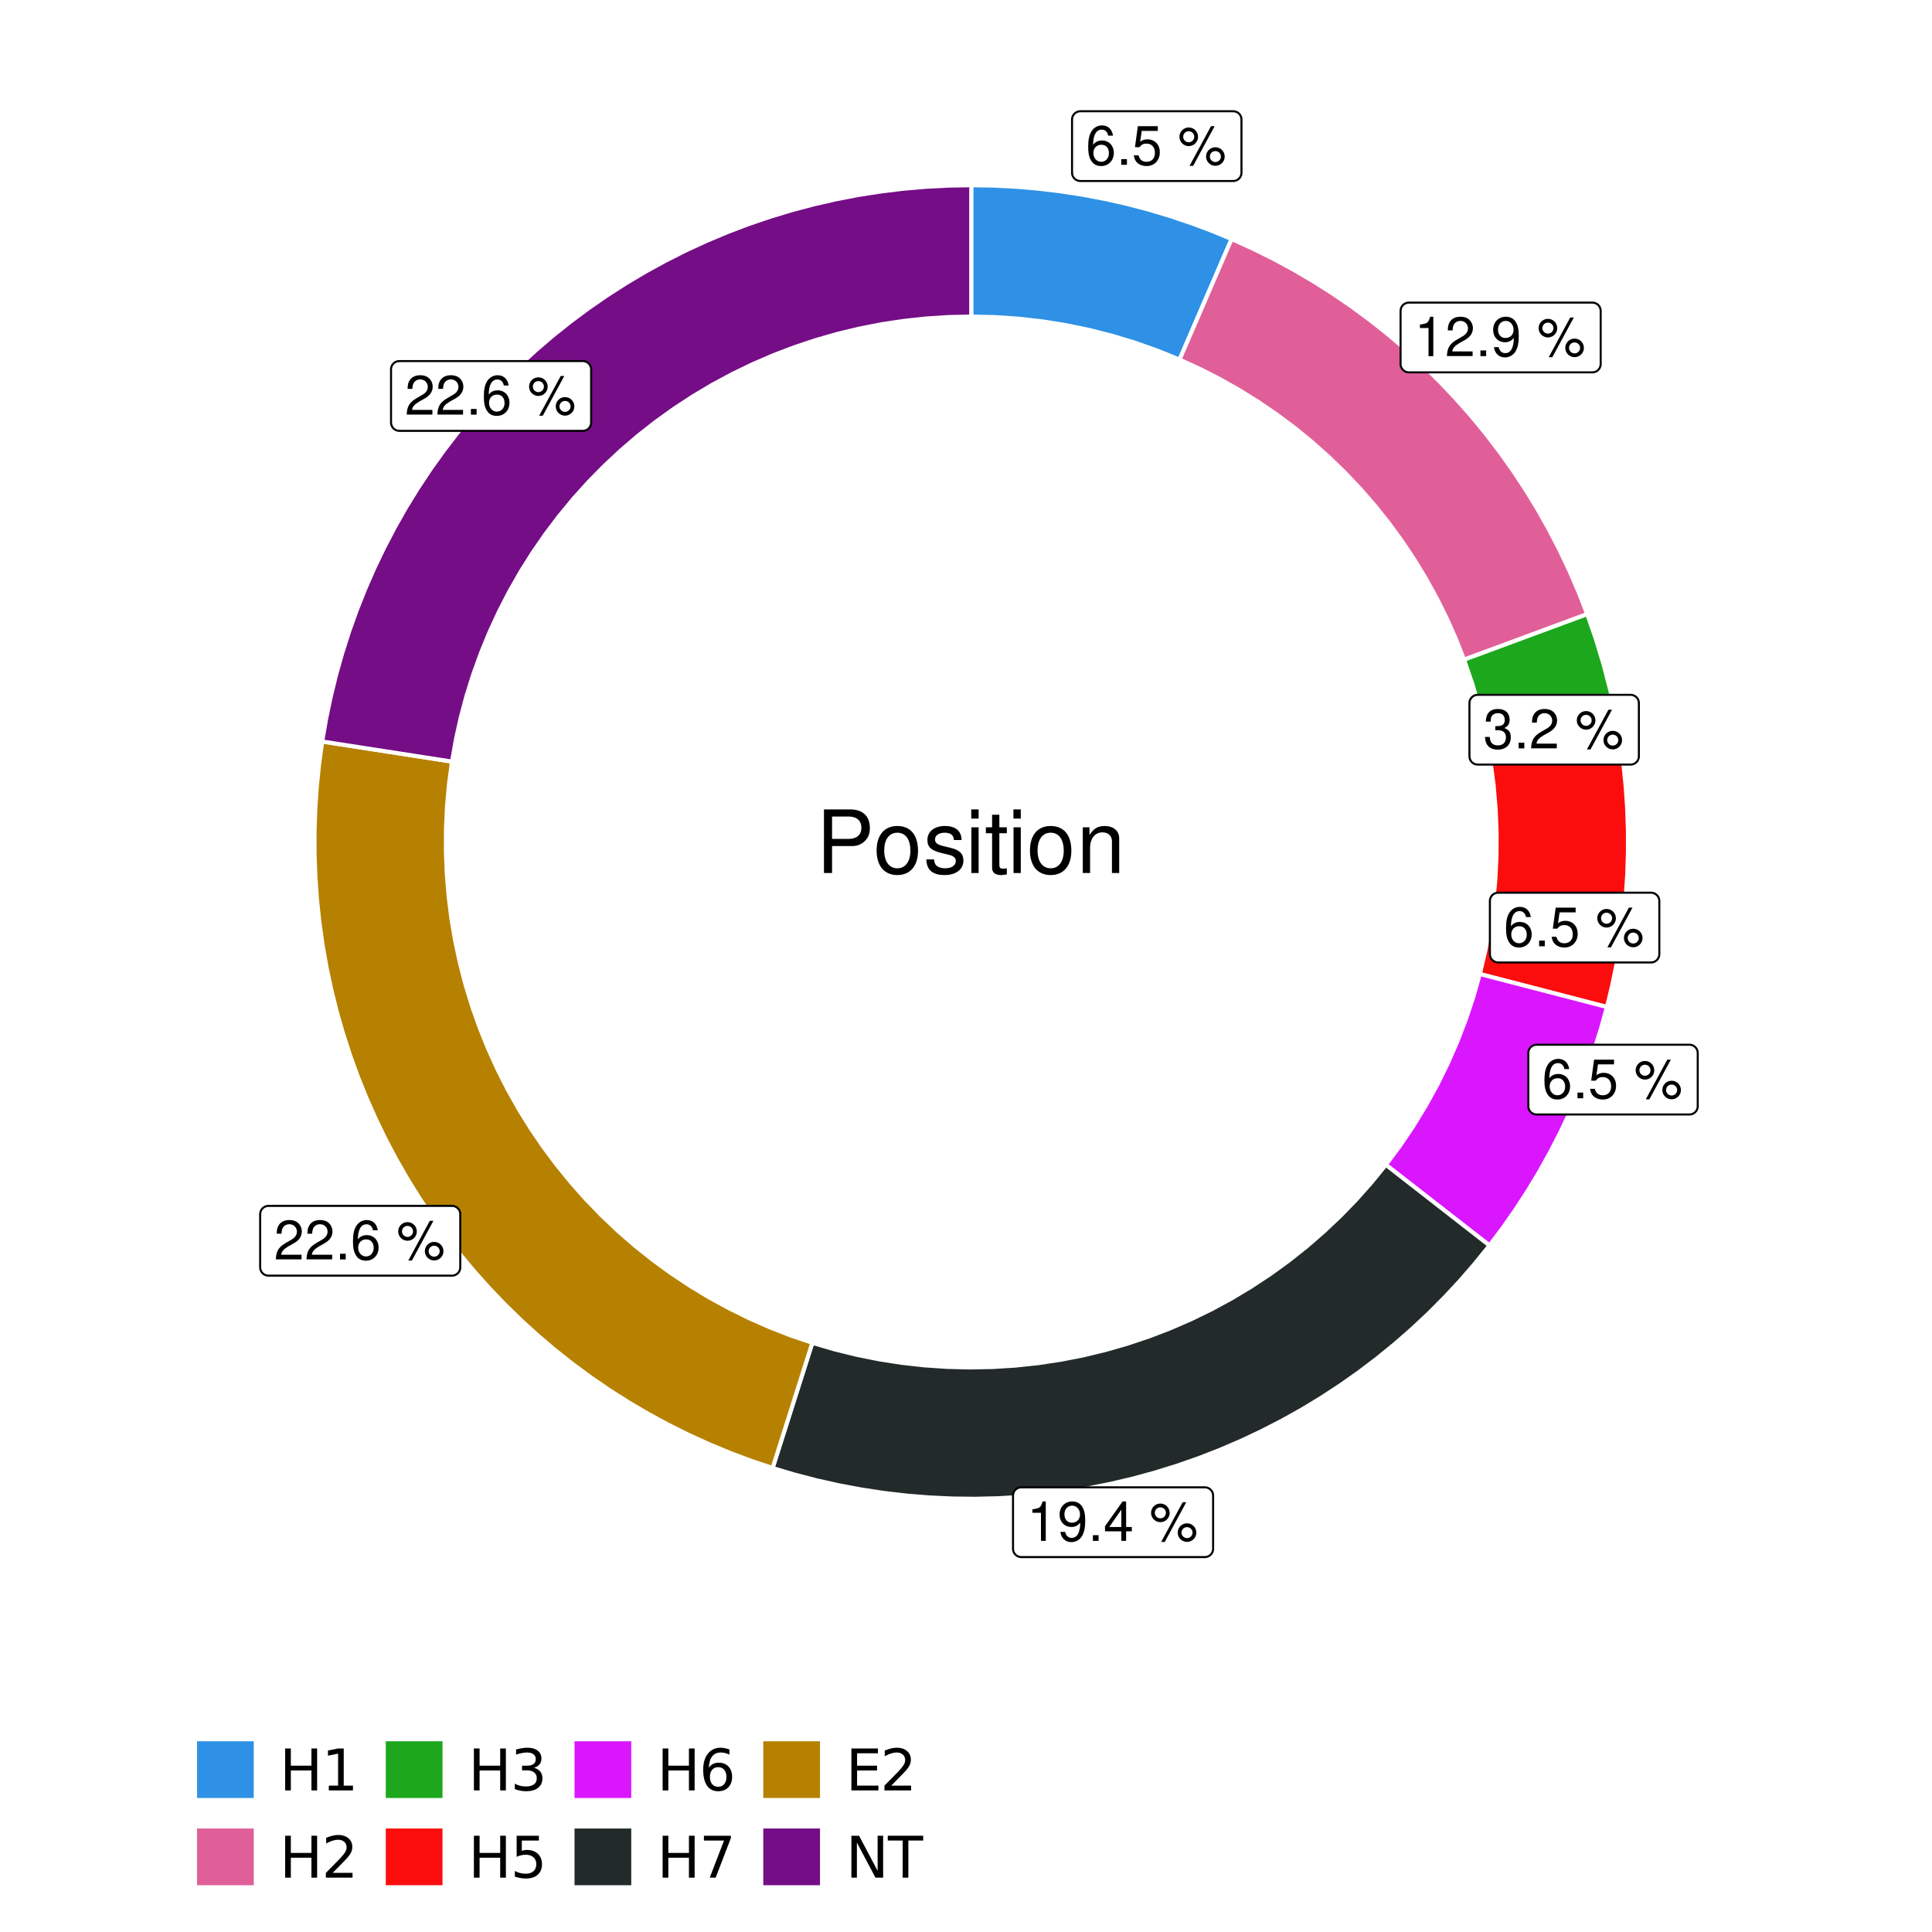 <?xml version="1.0" encoding="UTF-8"?>
<svg xmlns="http://www.w3.org/2000/svg" xmlns:xlink="http://www.w3.org/1999/xlink" width="504pt" height="504pt" viewBox="0 0 504 504" version="1.1">
<defs>
<g>
<symbol overflow="visible" id="glyph0-0">
<path style="stroke:none;" d=""/>
</symbol>
<symbol overflow="visible" id="glyph0-1">
<path style="stroke:none;" d="M 7.078 -7.609 C 6.844 -9.281 5.766 -10.281 4.219 -10.281 C 3.109 -10.281 2.125 -9.734 1.516 -8.812 C 0.875 -7.812 0.609 -6.562 0.609 -4.688 C 0.609 -2.953 0.859 -1.859 1.469 -0.953 C 2 -0.109 2.891 0.328 4 0.328 C 5.922 0.328 7.297 -1.109 7.297 -3.109 C 7.297 -5 6.016 -6.344 4.203 -6.344 C 3.219 -6.344 2.438 -5.969 1.891 -5.219 C 1.906 -7.766 2.703 -9.172 4.141 -9.172 C 5.016 -9.172 5.625 -8.609 5.828 -7.609 Z M 4.047 -5.234 C 5.266 -5.234 6.016 -4.375 6.016 -3.016 C 6.016 -1.719 5.156 -0.781 4.016 -0.781 C 2.844 -0.781 1.969 -1.766 1.969 -3.078 C 1.969 -4.344 2.812 -5.234 4.047 -5.234 Z M 4.047 -5.234 "/>
</symbol>
<symbol overflow="visible" id="glyph0-2">
<path style="stroke:none;" d="M 2.719 -1.484 L 1.234 -1.484 L 1.234 0 L 2.719 0 Z M 2.719 -1.484 "/>
</symbol>
<symbol overflow="visible" id="glyph0-3">
<path style="stroke:none;" d="M 6.766 -10.078 L 1.562 -10.078 L 0.812 -4.594 L 1.969 -4.594 C 2.547 -5.297 3.031 -5.531 3.828 -5.531 C 5.172 -5.531 6.016 -4.609 6.016 -3.109 C 6.016 -1.656 5.172 -0.781 3.812 -0.781 C 2.719 -0.781 2.047 -1.344 1.75 -2.469 L 0.5 -2.469 C 0.672 -1.656 0.812 -1.25 1.109 -0.875 C 1.672 -0.109 2.703 0.328 3.844 0.328 C 5.875 0.328 7.297 -1.156 7.297 -3.281 C 7.297 -5.281 5.969 -6.641 4.031 -6.641 C 3.328 -6.641 2.766 -6.453 2.172 -6.031 L 2.578 -8.844 L 6.766 -8.844 Z M 6.766 -10.078 "/>
</symbol>
<symbol overflow="visible" id="glyph0-4">
<path style="stroke:none;" d=""/>
</symbol>
<symbol overflow="visible" id="glyph0-5">
<path style="stroke:none;" d="M 2.828 -9.734 C 1.5 -9.734 0.406 -8.641 0.406 -7.312 C 0.406 -5.969 1.5 -4.875 2.844 -4.875 C 4.172 -4.875 5.266 -5.969 5.266 -7.281 C 5.266 -8.656 4.188 -9.734 2.828 -9.734 Z M 2.828 -8.75 C 3.641 -8.75 4.281 -8.109 4.281 -7.297 C 4.281 -6.516 3.625 -5.875 2.844 -5.875 C 2.047 -5.875 1.391 -6.516 1.391 -7.312 C 1.391 -8.109 2.031 -8.75 2.828 -8.75 Z M 8.656 -10.078 L 3.047 0.281 L 3.984 0.281 L 9.594 -10.078 Z M 9.781 -4.578 C 8.453 -4.578 7.359 -3.5 7.359 -2.156 C 7.359 -0.812 8.453 0.266 9.797 0.266 C 11.125 0.266 12.219 -0.812 12.219 -2.141 C 12.219 -3.5 11.141 -4.578 9.781 -4.578 Z M 9.781 -3.578 C 10.594 -3.578 11.234 -2.938 11.234 -2.141 C 11.234 -1.359 10.578 -0.719 9.797 -0.719 C 8.984 -0.719 8.344 -1.359 8.344 -2.156 C 8.344 -2.938 8.984 -3.578 9.781 -3.578 Z M 9.781 -3.578 "/>
</symbol>
<symbol overflow="visible" id="glyph0-6">
<path style="stroke:none;" d="M 3.688 -7.328 L 3.688 0 L 4.938 0 L 4.938 -10.281 L 4.109 -10.281 C 3.672 -8.703 3.391 -8.484 1.453 -8.234 L 1.453 -7.328 Z M 3.688 -7.328 "/>
</symbol>
<symbol overflow="visible" id="glyph0-7">
<path style="stroke:none;" d="M 7.188 -1.234 L 1.891 -1.234 C 2.016 -2.094 2.469 -2.625 3.719 -3.391 L 5.141 -4.188 C 6.547 -4.969 7.266 -6.016 7.266 -7.281 C 7.266 -8.141 6.922 -8.922 6.328 -9.484 C 5.734 -10.031 4.984 -10.281 4.031 -10.281 C 2.766 -10.281 1.812 -9.828 1.25 -8.938 C 0.891 -8.406 0.734 -7.766 0.719 -6.719 L 1.969 -6.719 C 2 -7.422 2.094 -7.828 2.266 -8.172 C 2.594 -8.797 3.234 -9.188 4 -9.188 C 5.141 -9.188 5.984 -8.359 5.984 -7.25 C 5.984 -6.422 5.516 -5.719 4.625 -5.203 L 3.312 -4.438 C 1.203 -3.234 0.594 -2.266 0.484 -0.016 L 7.188 -0.016 Z M 7.188 -1.234 "/>
</symbol>
<symbol overflow="visible" id="glyph0-8">
<path style="stroke:none;" d="M 0.75 -2.344 C 1 -0.672 2.078 0.328 3.609 0.328 C 4.734 0.328 5.734 -0.219 6.328 -1.141 C 6.953 -2.141 7.234 -3.391 7.234 -5.266 C 7.234 -7 6.984 -8.094 6.391 -9 C 5.828 -9.844 4.953 -10.281 3.844 -10.281 C 1.922 -10.281 0.547 -8.844 0.547 -6.859 C 0.547 -4.969 1.812 -3.625 3.641 -3.625 C 4.594 -3.625 5.297 -3.969 5.938 -4.75 C 5.922 -2.188 5.141 -0.781 3.703 -0.781 C 2.812 -0.781 2.203 -1.344 2 -2.344 Z M 3.828 -9.188 C 4.984 -9.188 5.875 -8.203 5.875 -6.875 C 5.875 -5.609 5.016 -4.734 3.781 -4.734 C 2.578 -4.734 1.812 -5.594 1.812 -6.953 C 1.812 -8.25 2.656 -9.188 3.828 -9.188 Z M 3.828 -9.188 "/>
</symbol>
<symbol overflow="visible" id="glyph0-9">
<path style="stroke:none;" d="M 3.141 -4.734 L 3.828 -4.734 C 5.188 -4.734 5.922 -4.094 5.922 -2.859 C 5.922 -1.562 5.141 -0.781 3.844 -0.781 C 2.453 -0.781 1.797 -1.484 1.703 -2.984 L 0.453 -2.984 C 0.516 -2.156 0.656 -1.625 0.891 -1.172 C 1.422 -0.172 2.406 0.328 3.781 0.328 C 5.859 0.328 7.188 -0.922 7.188 -2.875 C 7.188 -4.188 6.703 -4.891 5.484 -5.312 C 6.422 -5.703 6.891 -6.406 6.891 -7.453 C 6.891 -9.219 5.75 -10.281 3.828 -10.281 C 1.797 -10.281 0.719 -9.141 0.672 -6.969 L 1.922 -6.969 C 1.938 -7.594 1.984 -7.953 2.141 -8.266 C 2.438 -8.844 3.062 -9.188 3.844 -9.188 C 4.953 -9.188 5.609 -8.516 5.609 -7.406 C 5.609 -6.688 5.359 -6.234 4.812 -6 C 4.469 -5.859 4.016 -5.797 3.141 -5.781 Z M 3.141 -4.734 "/>
</symbol>
<symbol overflow="visible" id="glyph0-10">
<path style="stroke:none;" d="M 4.656 -2.484 L 4.656 0 L 5.906 0 L 5.906 -2.484 L 7.391 -2.484 L 7.391 -3.609 L 5.906 -3.609 L 5.906 -10.281 L 4.984 -10.281 L 0.391 -3.812 L 0.391 -2.484 Z M 4.656 -3.609 L 1.5 -3.609 L 4.656 -8.141 Z M 4.656 -3.609 "/>
</symbol>
<symbol overflow="visible" id="glyph1-0">
<path style="stroke:none;" d=""/>
</symbol>
<symbol overflow="visible" id="glyph1-1">
<path style="stroke:none;" d="M 4.188 -7.031 L 9.406 -7.031 C 10.703 -7.031 11.719 -7.422 12.609 -8.219 C 13.609 -9.125 14.047 -10.203 14.047 -11.719 C 14.047 -14.844 12.203 -16.594 8.922 -16.594 L 2.078 -16.594 L 2.078 0 L 4.188 0 Z M 4.188 -8.906 L 4.188 -14.734 L 8.609 -14.734 C 10.625 -14.734 11.844 -13.641 11.844 -11.812 C 11.844 -10 10.625 -8.906 8.609 -8.906 Z M 4.188 -8.906 "/>
</symbol>
<symbol overflow="visible" id="glyph1-2">
<path style="stroke:none;" d="M 6.188 -12.266 C 2.828 -12.266 0.812 -9.875 0.812 -5.875 C 0.812 -1.844 2.828 0.531 6.219 0.531 C 9.578 0.531 11.609 -1.859 11.609 -5.781 C 11.609 -9.922 9.656 -12.266 6.188 -12.266 Z M 6.219 -10.516 C 8.359 -10.516 9.625 -8.766 9.625 -5.812 C 9.625 -2.984 8.312 -1.234 6.219 -1.234 C 4.094 -1.234 2.797 -2.984 2.797 -5.875 C 2.797 -8.766 4.094 -10.516 6.219 -10.516 Z M 6.219 -10.516 "/>
</symbol>
<symbol overflow="visible" id="glyph1-3">
<path style="stroke:none;" d="M 9.969 -8.609 C 9.953 -10.953 8.406 -12.266 5.641 -12.266 C 2.875 -12.266 1.062 -10.844 1.062 -8.625 C 1.062 -6.766 2.031 -5.875 4.844 -5.188 L 6.625 -4.766 C 7.938 -4.438 8.469 -3.969 8.469 -3.125 C 8.469 -1.984 7.359 -1.234 5.688 -1.234 C 4.672 -1.234 3.797 -1.531 3.328 -2.031 C 3.031 -2.375 2.891 -2.703 2.781 -3.547 L 0.781 -3.547 C 0.859 -0.797 2.406 0.531 5.531 0.531 C 8.531 0.531 10.453 -0.953 10.453 -3.25 C 10.453 -5.031 9.453 -6.016 7.078 -6.578 L 5.266 -7.016 C 3.703 -7.375 3.047 -7.875 3.047 -8.719 C 3.047 -9.828 4.031 -10.516 5.578 -10.516 C 7.109 -10.516 7.922 -9.859 7.969 -8.609 Z M 9.969 -8.609 "/>
</symbol>
<symbol overflow="visible" id="glyph1-4">
<path style="stroke:none;" d="M 3.422 -11.922 L 1.531 -11.922 L 1.531 0 L 3.422 0 Z M 3.422 -16.594 L 1.5 -16.594 L 1.5 -14.203 L 3.422 -14.203 Z M 3.422 -16.594 "/>
</symbol>
<symbol overflow="visible" id="glyph1-5">
<path style="stroke:none;" d="M 5.781 -11.922 L 3.828 -11.922 L 3.828 -15.203 L 1.938 -15.203 L 1.938 -11.922 L 0.312 -11.922 L 0.312 -10.375 L 1.938 -10.375 L 1.938 -1.359 C 1.938 -0.141 2.75 0.531 4.234 0.531 C 4.734 0.531 5.141 0.484 5.781 0.359 L 5.781 -1.234 C 5.516 -1.156 5.266 -1.141 4.875 -1.141 C 4.047 -1.141 3.828 -1.359 3.828 -2.203 L 3.828 -10.375 L 5.781 -10.375 Z M 5.781 -11.922 "/>
</symbol>
<symbol overflow="visible" id="glyph1-6">
<path style="stroke:none;" d="M 1.594 -11.922 L 1.594 0 L 3.5 0 L 3.5 -6.578 C 3.5 -9.016 4.781 -10.609 6.734 -10.609 C 8.234 -10.609 9.203 -9.703 9.203 -8.266 L 9.203 0 L 11.094 0 L 11.094 -9.016 C 11.094 -11 9.609 -12.266 7.312 -12.266 C 5.531 -12.266 4.391 -11.594 3.344 -9.922 L 3.344 -11.922 Z M 1.594 -11.922 "/>
</symbol>
<symbol overflow="visible" id="glyph2-0">
<path style="stroke:none;" d="M 0.75 2.656 L 0.75 -10.578 L 8.25 -10.578 L 8.25 2.656 Z M 1.594 1.812 L 7.406 1.812 L 7.406 -9.734 L 1.594 -9.734 Z M 1.594 1.812 "/>
</symbol>
<symbol overflow="visible" id="glyph2-1">
<path style="stroke:none;" d="M 1.469 -10.938 L 2.953 -10.938 L 2.953 -6.453 L 8.328 -6.453 L 8.328 -10.938 L 9.812 -10.938 L 9.812 0 L 8.328 0 L 8.328 -5.203 L 2.953 -5.203 L 2.953 0 L 1.469 0 Z M 1.469 -10.938 "/>
</symbol>
<symbol overflow="visible" id="glyph2-2">
<path style="stroke:none;" d="M 1.859 -1.25 L 4.281 -1.25 L 4.281 -9.594 L 1.641 -9.062 L 1.641 -10.406 L 4.266 -10.938 L 5.75 -10.938 L 5.75 -1.25 L 8.156 -1.25 L 8.156 0 L 1.859 0 Z M 1.859 -1.25 "/>
</symbol>
<symbol overflow="visible" id="glyph2-3">
<path style="stroke:none;" d="M 2.875 -1.25 L 8.047 -1.25 L 8.047 0 L 1.094 0 L 1.094 -1.25 C 1.656 -1.82 2.422 -2.598 3.391 -3.578 C 4.359 -4.555 4.969 -5.191 5.219 -5.484 C 5.695 -6.016 6.031 -6.461 6.219 -6.828 C 6.406 -7.203 6.5 -7.566 6.5 -7.922 C 6.5 -8.504 6.297 -8.977 5.891 -9.344 C 5.484 -9.707 4.953 -9.891 4.297 -9.891 C 3.828 -9.891 3.332 -9.805 2.812 -9.641 C 2.301 -9.484 1.754 -9.238 1.172 -8.906 L 1.172 -10.406 C 1.766 -10.645 2.32 -10.828 2.844 -10.953 C 3.363 -11.078 3.836 -11.141 4.266 -11.141 C 5.398 -11.141 6.301 -10.852 6.969 -10.281 C 7.645 -9.719 7.984 -8.961 7.984 -8.016 C 7.984 -7.566 7.898 -7.141 7.734 -6.734 C 7.566 -6.328 7.258 -5.852 6.812 -5.312 C 6.688 -5.164 6.297 -4.754 5.641 -4.078 C 4.992 -3.398 4.07 -2.457 2.875 -1.25 Z M 2.875 -1.25 "/>
</symbol>
<symbol overflow="visible" id="glyph2-4">
<path style="stroke:none;" d="M 6.094 -5.891 C 6.801 -5.742 7.352 -5.43 7.75 -4.953 C 8.145 -4.473 8.344 -3.879 8.344 -3.172 C 8.344 -2.098 7.969 -1.266 7.219 -0.672 C 6.477 -0.078 5.426 0.219 4.062 0.219 C 3.602 0.219 3.129 0.172 2.641 0.078 C 2.16 -0.016 1.66 -0.148 1.141 -0.328 L 1.141 -1.766 C 1.555 -1.523 2.004 -1.344 2.484 -1.219 C 2.973 -1.094 3.484 -1.031 4.016 -1.031 C 4.941 -1.031 5.648 -1.211 6.141 -1.578 C 6.629 -1.941 6.875 -2.473 6.875 -3.172 C 6.875 -3.816 6.645 -4.32 6.188 -4.688 C 5.738 -5.051 5.113 -5.234 4.312 -5.234 L 3.031 -5.234 L 3.031 -6.453 L 4.359 -6.453 C 5.086 -6.453 5.645 -6.598 6.031 -6.891 C 6.414 -7.18 6.609 -7.598 6.609 -8.141 C 6.609 -8.703 6.41 -9.133 6.016 -9.438 C 5.617 -9.738 5.051 -9.891 4.312 -9.891 C 3.906 -9.891 3.469 -9.844 3 -9.75 C 2.539 -9.664 2.031 -9.531 1.469 -9.344 L 1.469 -10.672 C 2.031 -10.828 2.555 -10.941 3.047 -11.016 C 3.535 -11.098 4 -11.141 4.438 -11.141 C 5.562 -11.141 6.453 -10.883 7.109 -10.375 C 7.766 -9.863 8.094 -9.172 8.094 -8.297 C 8.094 -7.691 7.914 -7.18 7.562 -6.766 C 7.219 -6.348 6.727 -6.055 6.094 -5.891 Z M 6.094 -5.891 "/>
</symbol>
<symbol overflow="visible" id="glyph2-5">
<path style="stroke:none;" d="M 1.625 -10.938 L 7.422 -10.938 L 7.422 -9.688 L 2.969 -9.688 L 2.969 -7.016 C 3.188 -7.086 3.398 -7.141 3.609 -7.172 C 3.828 -7.211 4.047 -7.234 4.266 -7.234 C 5.484 -7.234 6.445 -6.895 7.156 -6.219 C 7.875 -5.551 8.234 -4.648 8.234 -3.516 C 8.234 -2.336 7.863 -1.422 7.125 -0.766 C 6.395 -0.109 5.363 0.219 4.031 0.219 C 3.57 0.219 3.102 0.176 2.625 0.094 C 2.156 0.02 1.664 -0.094 1.156 -0.25 L 1.156 -1.75 C 1.594 -1.508 2.047 -1.328 2.516 -1.203 C 2.984 -1.086 3.477 -1.031 4 -1.031 C 4.852 -1.031 5.523 -1.25 6.016 -1.688 C 6.504 -2.133 6.75 -2.742 6.75 -3.516 C 6.75 -4.273 6.504 -4.875 6.016 -5.312 C 5.523 -5.758 4.852 -5.984 4 -5.984 C 3.602 -5.984 3.207 -5.938 2.812 -5.844 C 2.426 -5.758 2.031 -5.625 1.625 -5.438 Z M 1.625 -10.938 "/>
</symbol>
<symbol overflow="visible" id="glyph2-6">
<path style="stroke:none;" d="M 4.953 -6.062 C 4.285 -6.062 3.758 -5.832 3.375 -5.375 C 2.988 -4.914 2.797 -4.297 2.797 -3.516 C 2.797 -2.723 2.988 -2.098 3.375 -1.641 C 3.758 -1.18 4.285 -0.953 4.953 -0.953 C 5.617 -0.953 6.145 -1.18 6.531 -1.641 C 6.914 -2.098 7.109 -2.723 7.109 -3.516 C 7.109 -4.297 6.914 -4.914 6.531 -5.375 C 6.145 -5.832 5.617 -6.062 4.953 -6.062 Z M 7.891 -10.688 L 7.891 -9.344 C 7.516 -9.52 7.141 -9.656 6.766 -9.75 C 6.391 -9.844 6.016 -9.891 5.641 -9.891 C 4.66 -9.891 3.91 -9.555 3.391 -8.891 C 2.879 -8.234 2.586 -7.238 2.516 -5.906 C 2.805 -6.332 3.164 -6.66 3.594 -6.891 C 4.031 -7.117 4.516 -7.234 5.047 -7.234 C 6.141 -7.234 7.004 -6.898 7.641 -6.234 C 8.273 -5.566 8.594 -4.66 8.594 -3.516 C 8.594 -2.391 8.258 -1.484 7.594 -0.797 C 6.938 -0.117 6.055 0.219 4.953 0.219 C 3.68 0.219 2.711 -0.266 2.047 -1.234 C 1.379 -2.211 1.047 -3.617 1.047 -5.453 C 1.047 -7.18 1.457 -8.562 2.281 -9.594 C 3.102 -10.625 4.203 -11.141 5.578 -11.141 C 5.953 -11.141 6.328 -11.098 6.703 -11.016 C 7.078 -10.941 7.473 -10.832 7.891 -10.688 Z M 7.891 -10.688 "/>
</symbol>
<symbol overflow="visible" id="glyph2-7">
<path style="stroke:none;" d="M 1.234 -10.938 L 8.266 -10.938 L 8.266 -10.312 L 4.297 0 L 2.75 0 L 6.484 -9.688 L 1.234 -9.688 Z M 1.234 -10.938 "/>
</symbol>
<symbol overflow="visible" id="glyph2-8">
<path style="stroke:none;" d="M 1.469 -10.938 L 8.391 -10.938 L 8.391 -9.688 L 2.953 -9.688 L 2.953 -6.453 L 8.156 -6.453 L 8.156 -5.203 L 2.953 -5.203 L 2.953 -1.25 L 8.516 -1.25 L 8.516 0 L 1.469 0 Z M 1.469 -10.938 "/>
</symbol>
<symbol overflow="visible" id="glyph2-9">
<path style="stroke:none;" d="M 1.469 -10.938 L 3.469 -10.938 L 8.312 -1.781 L 8.312 -10.938 L 9.75 -10.938 L 9.75 0 L 7.75 0 L 2.906 -9.141 L 2.906 0 L 1.469 0 Z M 1.469 -10.938 "/>
</symbol>
<symbol overflow="visible" id="glyph2-10">
<path style="stroke:none;" d="M -0.047 -10.938 L 9.203 -10.938 L 9.203 -9.688 L 5.328 -9.688 L 5.328 0 L 3.844 0 L 3.844 -9.688 L -0.047 -9.688 Z M -0.047 -10.938 "/>
</symbol>
</g>
<clipPath id="clip1">
  <path d="M 30.98 0 L 473.023 0 L 473.023 504 L 30.98 504 Z M 30.98 0 "/>
</clipPath>
<clipPath id="clip2">
  <path d="M 39.199 5.48 L 467.543 5.48 L 467.543 433.824 L 39.199 433.824 Z M 39.199 5.48 "/>
</clipPath>
</defs>
<g id="surface4">
<rect x="0" y="0" width="504" height="504" style="fill:rgb(100%,100%,100%);fill-opacity:1;stroke:none;"/>
<g clip-path="url(#clip1)" clip-rule="nonzero">
<path style="fill-rule:nonzero;fill:rgb(100%,100%,100%);fill-opacity:1;stroke-width:1.067;stroke-linecap:round;stroke-linejoin:round;stroke:rgb(100%,100%,100%);stroke-opacity:1;stroke-miterlimit:10;" d="M 30.98 504 L 473.023 504 L 473.023 0 L 30.98 0 Z M 30.98 504 "/>
</g>
<g clip-path="url(#clip2)" clip-rule="nonzero">
<path style=" stroke:none;fill-rule:nonzero;fill:rgb(100%,100%,100%);fill-opacity:1;" d="M 39.199 433.824 L 467.543 433.824 L 467.543 5.48 L 39.199 5.48 Z M 39.199 433.824 "/>
</g>
<path style="fill-rule:nonzero;fill:rgb(18.039%,56.863%,89.804%);fill-opacity:1;stroke-width:1.067;stroke-linecap:butt;stroke-linejoin:miter;stroke:rgb(100%,100%,100%);stroke-opacity:1;stroke-miterlimit:10;" d="M 307.703 93.809 L 310.422 87.52 L 313.137 81.227 L 315.855 74.934 L 318.57 68.641 L 321.289 62.352 L 315.906 60.133 L 310.453 58.102 L 304.934 56.258 L 299.355 54.602 L 293.727 53.133 L 288.047 51.859 L 282.328 50.777 L 276.578 49.895 L 270.797 49.203 L 265 48.711 L 259.188 48.414 L 253.371 48.312 L 253.371 82.582 L 259.574 82.723 L 265.77 83.145 L 271.934 83.844 L 278.066 84.824 L 284.145 86.082 L 290.16 87.609 L 296.098 89.41 L 301.953 91.48 Z M 307.703 93.809 "/>
<path style="fill-rule:nonzero;fill:rgb(88.235%,37.255%,60%);fill-opacity:1;stroke-width:1.067;stroke-linecap:butt;stroke-linejoin:miter;stroke:rgb(100%,100%,100%);stroke-opacity:1;stroke-miterlimit:10;" d="M 381.926 172.098 L 388.355 169.719 L 394.781 167.344 L 401.211 164.965 L 407.637 162.586 L 414.066 160.211 L 411.875 154.598 L 409.492 149.062 L 406.914 143.617 L 404.145 138.266 L 401.188 133.012 L 398.051 127.871 L 394.734 122.84 L 391.242 117.93 L 387.582 113.145 L 383.754 108.488 L 379.762 103.973 L 375.617 99.602 L 371.32 95.375 L 366.879 91.305 L 362.293 87.395 L 357.578 83.645 L 352.73 80.066 L 347.762 76.656 L 342.672 73.426 L 337.477 70.379 L 332.176 67.512 L 326.777 64.836 L 321.289 62.352 L 318.57 68.641 L 315.855 74.934 L 313.137 81.227 L 310.422 87.52 L 307.703 93.809 L 313.012 96.238 L 318.211 98.887 L 323.289 101.758 L 328.246 104.84 L 333.062 108.129 L 337.738 111.621 L 342.262 115.312 L 346.621 119.191 L 350.812 123.25 L 354.828 127.484 L 358.656 131.887 L 362.297 136.445 L 365.738 141.156 L 368.98 146.012 L 372.008 151 L 374.824 156.109 L 377.418 161.336 L 379.785 166.668 Z M 381.926 172.098 "/>
<path style="fill-rule:nonzero;fill:rgb(10.98%,65.49%,10.98%);fill-opacity:1;stroke-width:1.067;stroke-linecap:butt;stroke-linejoin:miter;stroke:rgb(100%,100%,100%);stroke-opacity:1;stroke-miterlimit:10;" d="M 388.824 198.676 L 395.598 197.629 L 402.371 196.578 L 409.145 195.531 L 415.918 194.48 L 422.691 193.434 L 421.5 186.66 L 420.043 179.941 L 418.316 173.285 L 416.32 166.707 L 414.066 160.211 L 407.637 162.586 L 401.211 164.965 L 394.781 167.344 L 388.355 169.719 L 381.926 172.098 L 384.148 178.605 L 386.043 185.215 L 387.602 191.91 Z M 388.824 198.676 "/>
<path style="fill-rule:nonzero;fill:rgb(98.431%,5.098%,5.098%);fill-opacity:1;stroke-width:1.067;stroke-linecap:butt;stroke-linejoin:miter;stroke:rgb(100%,100%,100%);stroke-opacity:1;stroke-miterlimit:10;" d="M 386.043 254.09 L 392.676 255.812 L 399.312 257.531 L 419.211 262.699 L 420.578 257.043 L 421.75 251.34 L 422.73 245.605 L 423.516 239.84 L 424.102 234.051 L 424.492 228.242 L 424.684 222.426 L 424.68 216.609 L 424.477 210.793 L 424.078 204.984 L 423.48 199.199 L 422.691 193.434 L 415.918 194.48 L 409.145 195.531 L 402.371 196.578 L 395.598 197.629 L 388.824 198.676 L 389.637 204.828 L 390.168 211.016 L 390.418 217.215 L 390.387 223.422 L 390.078 229.621 L 389.484 235.801 L 388.613 241.945 L 387.465 248.047 Z M 386.043 254.09 "/>
<path style="fill-rule:nonzero;fill:rgb(85.49%,8.627%,100%);fill-opacity:1;stroke-width:1.067;stroke-linecap:butt;stroke-linejoin:miter;stroke:rgb(100%,100%,100%);stroke-opacity:1;stroke-miterlimit:10;" d="M 361.523 303.859 L 366.93 308.07 L 372.34 312.281 L 383.152 320.703 L 388.562 324.91 L 392.059 320.262 L 395.395 315.492 L 398.566 310.613 L 401.574 305.629 L 404.406 300.547 L 407.066 295.371 L 409.551 290.109 L 411.852 284.766 L 413.973 279.344 L 415.906 273.855 L 417.656 268.305 L 419.211 262.699 L 399.312 257.531 L 392.676 255.812 L 386.043 254.09 L 384.348 260.059 L 382.383 265.949 L 380.156 271.742 L 377.668 277.43 L 374.926 282.996 L 371.934 288.434 L 368.695 293.73 L 365.227 298.875 Z M 361.523 303.859 "/>
<path style="fill-rule:nonzero;fill:rgb(13.333%,16.471%,16.471%);fill-opacity:1;stroke-width:1.067;stroke-linecap:butt;stroke-linejoin:miter;stroke:rgb(100%,100%,100%);stroke-opacity:1;stroke-miterlimit:10;" d="M 211.914 350.301 L 209.84 356.836 L 207.766 363.367 L 205.695 369.898 L 203.621 376.434 L 201.551 382.965 L 207.254 384.668 L 213.016 386.168 L 218.828 387.473 L 224.68 388.57 L 230.57 389.465 L 236.484 390.156 L 242.418 390.641 L 248.367 390.918 L 254.32 390.988 L 260.273 390.852 L 266.219 390.508 L 272.148 389.957 L 278.055 389.203 L 283.934 388.242 L 289.773 387.078 L 295.57 385.711 L 301.316 384.145 L 307 382.379 L 312.625 380.418 L 318.176 378.262 L 323.648 375.914 L 329.035 373.375 L 334.332 370.652 L 339.531 367.75 L 344.625 364.664 L 349.609 361.406 L 354.477 357.977 L 359.223 354.379 L 363.84 350.621 L 368.324 346.703 L 372.672 342.633 L 376.871 338.41 L 380.926 334.047 L 384.824 329.547 L 388.562 324.91 L 383.152 320.703 L 372.34 312.281 L 366.93 308.07 L 361.523 303.859 L 357.766 308.477 L 353.809 312.93 L 349.66 317.203 L 345.332 321.293 L 340.832 325.191 L 336.168 328.891 L 331.344 332.383 L 326.375 335.664 L 321.266 338.723 L 316.031 341.562 L 310.676 344.168 L 305.215 346.539 L 299.652 348.672 L 294.008 350.559 L 288.281 352.199 L 282.492 353.594 L 276.648 354.73 L 270.758 355.613 L 264.836 356.242 L 258.895 356.609 L 252.941 356.723 L 246.988 356.574 L 241.047 356.168 L 235.129 355.504 L 229.246 354.582 L 223.406 353.406 L 217.625 351.98 Z M 211.914 350.301 "/>
<path style="fill-rule:nonzero;fill:rgb(71.373%,50.588%,0%);fill-opacity:1;stroke-width:1.067;stroke-linecap:butt;stroke-linejoin:miter;stroke:rgb(100%,100%,100%);stroke-opacity:1;stroke-miterlimit:10;" d="M 117.914 198.676 L 111.141 197.629 L 104.367 196.578 L 97.598 195.531 L 90.824 194.48 L 84.051 193.434 L 83.246 199.301 L 82.645 205.191 L 82.246 211.098 L 82.051 217.02 L 82.062 222.941 L 82.281 228.859 L 82.699 234.766 L 83.324 240.652 L 84.152 246.52 L 85.18 252.352 L 86.41 258.145 L 87.84 263.891 L 89.469 269.582 L 91.293 275.219 L 93.309 280.785 L 95.52 286.281 L 97.914 291.695 L 100.496 297.023 L 103.262 302.262 L 106.207 307.398 L 109.328 312.434 L 112.621 317.355 L 116.082 322.16 L 119.703 326.844 L 123.488 331.398 L 127.43 335.82 L 131.52 340.105 L 135.754 344.242 L 140.129 348.234 L 144.641 352.07 L 149.281 355.75 L 154.047 359.266 L 158.93 362.613 L 163.93 365.793 L 169.031 368.793 L 174.238 371.621 L 179.535 374.266 L 184.922 376.723 L 190.391 378.996 L 195.938 381.078 L 201.551 382.965 L 203.621 376.434 L 205.695 369.898 L 207.766 363.367 L 209.84 356.836 L 211.914 350.301 L 206.344 348.402 L 200.859 346.266 L 195.473 343.895 L 190.191 341.293 L 185.027 338.469 L 179.988 335.426 L 175.086 332.168 L 170.328 328.703 L 165.723 325.039 L 161.277 321.176 L 157.004 317.129 L 152.91 312.902 L 149 308.504 L 145.281 303.941 L 141.762 299.223 L 138.449 294.359 L 135.348 289.355 L 132.465 284.227 L 129.801 278.977 L 127.371 273.613 L 125.168 268.156 L 123.203 262.609 L 121.48 256.98 L 120 251.281 L 118.766 245.527 L 117.777 239.727 L 117.039 233.887 L 116.555 228.02 L 116.324 222.141 L 116.344 216.254 L 116.613 210.375 L 117.137 204.512 Z M 117.914 198.676 "/>
<path style="fill-rule:nonzero;fill:rgb(45.882%,5.098%,52.549%);fill-opacity:1;stroke-width:1.067;stroke-linecap:butt;stroke-linejoin:miter;stroke:rgb(100%,100%,100%);stroke-opacity:1;stroke-miterlimit:10;" d="M 253.371 82.582 L 253.371 48.312 L 247.449 48.418 L 241.535 48.723 L 235.637 49.234 L 229.758 49.949 L 223.906 50.867 L 218.09 51.984 L 212.316 53.305 L 206.594 54.824 L 200.926 56.539 L 195.32 58.449 L 189.781 60.551 L 184.324 62.844 L 178.945 65.32 L 173.656 67.988 L 168.461 70.832 L 163.371 73.855 L 158.387 77.051 L 153.516 80.418 L 148.762 83.953 L 144.137 87.648 L 139.641 91.504 L 135.277 95.512 L 131.059 99.664 L 126.984 103.965 L 123.062 108.402 L 119.297 112.969 L 115.691 117.668 L 112.246 122.488 L 108.973 127.422 L 105.871 132.465 L 102.949 137.617 L 100.203 142.863 L 97.641 148.203 L 95.266 153.625 L 93.078 159.129 L 91.082 164.707 L 89.281 170.348 L 87.672 176.047 L 86.266 181.801 L 85.059 187.598 L 84.051 193.434 L 90.824 194.48 L 97.598 195.531 L 104.367 196.578 L 111.141 197.629 L 117.914 198.676 L 118.941 192.879 L 120.211 187.133 L 121.73 181.445 L 123.492 175.832 L 125.496 170.297 L 127.73 164.852 L 130.199 159.508 L 132.895 154.273 L 135.812 149.164 L 138.949 144.18 L 142.293 139.34 L 145.844 134.645 L 149.59 130.105 L 153.531 125.734 L 157.656 121.535 L 161.957 117.516 L 166.426 113.684 L 171.055 110.051 L 175.836 106.617 L 180.762 103.395 L 185.816 100.383 L 191 97.594 L 196.297 95.027 L 201.703 92.691 L 207.199 90.59 L 212.781 88.727 L 218.441 87.105 L 224.164 85.73 L 229.941 84.598 L 235.758 83.719 L 241.613 83.086 L 247.484 82.707 Z M 253.371 82.582 "/>
<path style="fill-rule:nonzero;fill:rgb(100%,100%,100%);fill-opacity:1;stroke-width:0.533;stroke-linecap:round;stroke-linejoin:round;stroke:rgb(0%,0%,0%);stroke-opacity:1;stroke-miterlimit:10;" d="M 281.824 47.219 L 321.703 47.219 L 321.617 47.219 L 321.965 47.203 L 322.305 47.137 L 322.629 47.012 L 322.93 46.84 L 323.199 46.617 L 323.43 46.359 L 323.617 46.062 L 323.754 45.746 L 323.836 45.406 L 323.863 45.062 L 323.863 31.18 L 323.836 30.836 L 323.754 30.496 L 323.617 30.176 L 323.43 29.883 L 323.199 29.621 L 322.93 29.402 L 322.629 29.23 L 322.305 29.105 L 321.965 29.035 L 321.703 29.02 L 281.824 29.02 L 282.086 29.035 L 281.738 29.023 L 281.391 29.062 L 281.059 29.16 L 280.746 29.309 L 280.457 29.508 L 280.207 29.75 L 280 30.027 L 279.836 30.332 L 279.727 30.664 L 279.672 31.008 L 279.664 31.18 L 279.664 45.062 L 279.672 44.887 L 279.672 45.234 L 279.727 45.578 L 279.836 45.906 L 280 46.215 L 280.207 46.492 L 280.457 46.734 L 280.746 46.93 L 281.059 47.082 L 281.391 47.176 L 281.738 47.219 Z M 281.824 47.219 "/>
<g style="fill:rgb(0%,0%,0%);fill-opacity:1;">
  <use xlink:href="#glyph0-1" x="283.266" y="42.991"/>
  <use xlink:href="#glyph0-2" x="291.266" y="42.991"/>
  <use xlink:href="#glyph0-3" x="295.266" y="42.991"/>
  <use xlink:href="#glyph0-4" x="303.266" y="42.991"/>
  <use xlink:href="#glyph0-5" x="307.266" y="42.991"/>
</g>
<path style="fill-rule:nonzero;fill:rgb(100%,100%,100%);fill-opacity:1;stroke-width:0.533;stroke-linecap:round;stroke-linejoin:round;stroke:rgb(0%,0%,0%);stroke-opacity:1;stroke-miterlimit:10;" d="M 367.527 97.137 L 415.41 97.137 L 415.32 97.133 L 415.668 97.121 L 416.008 97.051 L 416.336 96.926 L 416.637 96.754 L 416.906 96.535 L 417.137 96.273 L 417.32 95.98 L 417.457 95.66 L 417.539 95.324 L 417.57 94.977 L 417.57 81.098 L 417.539 80.75 L 417.457 80.414 L 417.32 80.094 L 417.137 79.797 L 416.906 79.539 L 416.637 79.32 L 416.336 79.145 L 416.008 79.023 L 415.668 78.953 L 415.41 78.938 L 367.527 78.938 L 367.789 78.953 L 367.441 78.938 L 367.098 78.98 L 366.762 79.078 L 366.449 79.227 L 366.164 79.422 L 365.91 79.664 L 365.703 79.941 L 365.543 80.25 L 365.43 80.578 L 365.375 80.922 L 365.367 81.098 L 365.367 94.977 L 365.375 94.801 L 365.375 95.148 L 365.43 95.492 L 365.543 95.824 L 365.703 96.129 L 365.91 96.41 L 366.164 96.648 L 366.449 96.848 L 366.762 96.996 L 367.098 97.094 L 367.441 97.133 Z M 367.527 97.137 "/>
<g style="fill:rgb(0%,0%,0%);fill-opacity:1;">
  <use xlink:href="#glyph0-6" x="368.969" y="92.905"/>
  <use xlink:href="#glyph0-7" x="376.969" y="92.905"/>
  <use xlink:href="#glyph0-2" x="384.969" y="92.905"/>
  <use xlink:href="#glyph0-8" x="388.969" y="92.905"/>
  <use xlink:href="#glyph0-4" x="396.969" y="92.905"/>
  <use xlink:href="#glyph0-5" x="400.969" y="92.905"/>
</g>
<path style="fill-rule:nonzero;fill:rgb(100%,100%,100%);fill-opacity:1;stroke-width:0.533;stroke-linecap:round;stroke-linejoin:round;stroke:rgb(0%,0%,0%);stroke-opacity:1;stroke-miterlimit:10;" d="M 385.492 199.457 L 425.371 199.457 L 425.285 199.457 L 425.633 199.441 L 425.973 199.371 L 426.297 199.25 L 426.598 199.074 L 426.867 198.855 L 427.098 198.594 L 427.285 198.301 L 427.422 197.98 L 427.504 197.645 L 427.531 197.297 L 427.531 183.418 L 427.504 183.07 L 427.422 182.734 L 427.285 182.414 L 427.098 182.121 L 426.867 181.859 L 426.598 181.641 L 426.297 181.465 L 425.973 181.344 L 425.633 181.273 L 425.371 181.258 L 385.492 181.258 L 385.754 181.273 L 385.406 181.258 L 385.059 181.301 L 384.727 181.398 L 384.41 181.547 L 384.125 181.746 L 383.875 181.984 L 383.668 182.262 L 383.504 182.57 L 383.395 182.902 L 383.34 183.242 L 383.332 183.418 L 383.332 197.297 L 383.34 197.125 L 383.34 197.473 L 383.395 197.816 L 383.504 198.145 L 383.668 198.453 L 383.875 198.73 L 384.125 198.969 L 384.41 199.168 L 384.727 199.316 L 385.059 199.414 L 385.406 199.457 Z M 385.492 199.457 "/>
<g style="fill:rgb(0%,0%,0%);fill-opacity:1;">
  <use xlink:href="#glyph0-9" x="386.93" y="195.229"/>
  <use xlink:href="#glyph0-2" x="394.93" y="195.229"/>
  <use xlink:href="#glyph0-7" x="398.93" y="195.229"/>
  <use xlink:href="#glyph0-4" x="406.93" y="195.229"/>
  <use xlink:href="#glyph0-5" x="410.93" y="195.229"/>
</g>
<path style="fill-rule:nonzero;fill:rgb(100%,100%,100%);fill-opacity:1;stroke-width:0.533;stroke-linecap:round;stroke-linejoin:round;stroke:rgb(0%,0%,0%);stroke-opacity:1;stroke-miterlimit:10;" d="M 390.828 251.078 L 430.707 251.078 L 430.621 251.078 L 430.969 251.062 L 431.309 250.992 L 431.633 250.871 L 431.934 250.695 L 432.203 250.477 L 432.434 250.215 L 432.621 249.922 L 432.758 249.602 L 432.84 249.266 L 432.867 248.918 L 432.867 235.039 L 432.84 234.691 L 432.758 234.355 L 432.621 234.035 L 432.434 233.742 L 432.203 233.48 L 431.934 233.262 L 431.633 233.086 L 431.309 232.965 L 430.969 232.895 L 430.707 232.879 L 390.828 232.879 L 391.09 232.895 L 390.742 232.879 L 390.395 232.922 L 390.062 233.02 L 389.746 233.168 L 389.461 233.367 L 389.211 233.605 L 389.004 233.883 L 388.84 234.191 L 388.73 234.523 L 388.676 234.863 L 388.668 235.039 L 388.668 248.918 L 388.676 248.746 L 388.676 249.094 L 388.73 249.438 L 388.84 249.766 L 389.004 250.074 L 389.211 250.352 L 389.461 250.594 L 389.746 250.789 L 390.062 250.938 L 390.395 251.035 L 390.742 251.078 Z M 390.828 251.078 "/>
<g style="fill:rgb(0%,0%,0%);fill-opacity:1;">
  <use xlink:href="#glyph0-1" x="392.27" y="246.851"/>
  <use xlink:href="#glyph0-2" x="400.27" y="246.851"/>
  <use xlink:href="#glyph0-3" x="404.27" y="246.851"/>
  <use xlink:href="#glyph0-4" x="412.27" y="246.851"/>
  <use xlink:href="#glyph0-5" x="416.27" y="246.851"/>
</g>
<path style="fill-rule:nonzero;fill:rgb(100%,100%,100%);fill-opacity:1;stroke-width:0.533;stroke-linecap:round;stroke-linejoin:round;stroke:rgb(0%,0%,0%);stroke-opacity:1;stroke-miterlimit:10;" d="M 400.848 290.738 L 440.727 290.738 L 440.641 290.734 L 440.988 290.719 L 441.328 290.652 L 441.652 290.527 L 441.953 290.355 L 442.223 290.133 L 442.453 289.875 L 442.637 289.582 L 442.773 289.262 L 442.859 288.922 L 442.887 288.578 L 442.887 274.695 L 442.859 274.352 L 442.773 274.012 L 442.637 273.691 L 442.453 273.398 L 442.223 273.137 L 441.953 272.918 L 441.652 272.746 L 441.328 272.621 L 440.988 272.551 L 440.727 272.535 L 400.848 272.535 L 401.105 272.551 L 400.758 272.539 L 400.414 272.578 L 400.082 272.676 L 399.766 272.824 L 399.48 273.023 L 399.23 273.266 L 399.02 273.543 L 398.859 273.852 L 398.75 274.18 L 398.691 274.523 L 398.688 274.695 L 398.688 288.578 L 398.691 288.402 L 398.691 288.75 L 398.75 289.094 L 398.859 289.422 L 399.02 289.73 L 399.23 290.008 L 399.48 290.25 L 399.766 290.445 L 400.082 290.598 L 400.414 290.691 L 400.758 290.734 Z M 400.848 290.738 "/>
<g style="fill:rgb(0%,0%,0%);fill-opacity:1;">
  <use xlink:href="#glyph0-1" x="402.285" y="286.507"/>
  <use xlink:href="#glyph0-2" x="410.285" y="286.507"/>
  <use xlink:href="#glyph0-3" x="414.285" y="286.507"/>
  <use xlink:href="#glyph0-4" x="422.285" y="286.507"/>
  <use xlink:href="#glyph0-5" x="426.285" y="286.507"/>
</g>
<path style="fill-rule:nonzero;fill:rgb(100%,100%,100%);fill-opacity:1;stroke-width:0.533;stroke-linecap:round;stroke-linejoin:round;stroke:rgb(0%,0%,0%);stroke-opacity:1;stroke-miterlimit:10;" d="M 266.426 406.195 L 314.305 406.195 L 314.219 406.195 L 314.566 406.18 L 314.906 406.109 L 315.23 405.988 L 315.531 405.812 L 315.801 405.594 L 316.031 405.332 L 316.219 405.039 L 316.355 404.719 L 316.438 404.383 L 316.465 404.035 L 316.465 390.156 L 316.438 389.809 L 316.355 389.473 L 316.219 389.152 L 316.031 388.859 L 315.801 388.598 L 315.531 388.379 L 315.23 388.203 L 314.906 388.082 L 314.566 388.012 L 314.305 387.996 L 266.426 387.996 L 266.688 388.012 L 266.34 387.996 L 265.992 388.039 L 265.66 388.137 L 265.348 388.285 L 265.059 388.48 L 264.809 388.723 L 264.602 389 L 264.438 389.309 L 264.328 389.637 L 264.273 389.98 L 264.266 390.156 L 264.266 404.035 L 264.273 403.863 L 264.273 404.211 L 264.328 404.551 L 264.438 404.883 L 264.602 405.191 L 264.809 405.469 L 265.059 405.707 L 265.348 405.906 L 265.66 406.055 L 265.992 406.152 L 266.34 406.195 Z M 266.426 406.195 "/>
<g style="fill:rgb(0%,0%,0%);fill-opacity:1;">
  <use xlink:href="#glyph0-6" x="267.867" y="401.964"/>
  <use xlink:href="#glyph0-8" x="275.867" y="401.964"/>
  <use xlink:href="#glyph0-2" x="283.867" y="401.964"/>
  <use xlink:href="#glyph0-10" x="287.867" y="401.964"/>
  <use xlink:href="#glyph0-4" x="295.867" y="401.964"/>
  <use xlink:href="#glyph0-5" x="299.867" y="401.964"/>
</g>
<path style="fill-rule:nonzero;fill:rgb(100%,100%,100%);fill-opacity:1;stroke-width:0.533;stroke-linecap:round;stroke-linejoin:round;stroke:rgb(0%,0%,0%);stroke-opacity:1;stroke-miterlimit:10;" d="M 70.031 332.777 L 117.91 332.777 L 117.824 332.777 L 118.172 332.762 L 118.512 332.695 L 118.836 332.57 L 119.137 332.395 L 119.406 332.176 L 119.637 331.918 L 119.824 331.621 L 119.961 331.305 L 120.043 330.965 L 120.07 330.617 L 120.07 316.738 L 120.043 316.391 L 119.961 316.055 L 119.824 315.734 L 119.637 315.441 L 119.406 315.18 L 119.137 314.961 L 118.836 314.789 L 118.512 314.664 L 118.172 314.594 L 117.91 314.578 L 70.031 314.578 L 70.289 314.594 L 69.945 314.582 L 69.598 314.621 L 69.266 314.719 L 68.949 314.867 L 68.664 315.066 L 68.414 315.305 L 68.203 315.586 L 68.043 315.891 L 67.934 316.223 L 67.879 316.566 L 67.871 316.738 L 67.871 330.617 L 67.879 330.445 L 67.879 330.793 L 67.934 331.137 L 68.043 331.465 L 68.203 331.773 L 68.414 332.051 L 68.664 332.293 L 68.949 332.488 L 69.266 332.637 L 69.598 332.734 L 69.945 332.777 Z M 70.031 332.777 "/>
<g style="fill:rgb(0%,0%,0%);fill-opacity:1;">
  <use xlink:href="#glyph0-7" x="71.469" y="328.55"/>
  <use xlink:href="#glyph0-7" x="79.469" y="328.55"/>
  <use xlink:href="#glyph0-2" x="87.469" y="328.55"/>
  <use xlink:href="#glyph0-1" x="91.469" y="328.55"/>
  <use xlink:href="#glyph0-4" x="99.469" y="328.55"/>
  <use xlink:href="#glyph0-5" x="103.469" y="328.55"/>
</g>
<path style="fill-rule:nonzero;fill:rgb(100%,100%,100%);fill-opacity:1;stroke-width:0.533;stroke-linecap:round;stroke-linejoin:round;stroke:rgb(0%,0%,0%);stroke-opacity:1;stroke-miterlimit:10;" d="M 104.168 112.395 L 152.051 112.395 L 151.961 112.395 L 152.309 112.379 L 152.648 112.309 L 152.977 112.188 L 153.277 112.012 L 153.547 111.793 L 153.777 111.531 L 153.961 111.238 L 154.098 110.918 L 154.18 110.582 L 154.207 110.234 L 154.207 96.355 L 154.18 96.008 L 154.098 95.672 L 153.961 95.352 L 153.777 95.059 L 153.547 94.797 L 153.277 94.578 L 152.977 94.402 L 152.648 94.281 L 152.309 94.211 L 152.051 94.195 L 104.168 94.195 L 104.43 94.211 L 104.082 94.199 L 103.738 94.238 L 103.402 94.336 L 103.09 94.484 L 102.805 94.684 L 102.551 94.922 L 102.344 95.199 L 102.184 95.508 L 102.07 95.84 L 102.016 96.184 L 102.008 96.355 L 102.008 110.234 L 102.016 110.062 L 102.016 110.41 L 102.07 110.754 L 102.184 111.082 L 102.344 111.391 L 102.551 111.668 L 102.805 111.91 L 103.09 112.105 L 103.402 112.254 L 103.738 112.352 L 104.082 112.395 Z M 104.168 112.395 "/>
<g style="fill:rgb(0%,0%,0%);fill-opacity:1;">
  <use xlink:href="#glyph0-7" x="105.609" y="108.167"/>
  <use xlink:href="#glyph0-7" x="113.609" y="108.167"/>
  <use xlink:href="#glyph0-2" x="121.609" y="108.167"/>
  <use xlink:href="#glyph0-1" x="125.609" y="108.167"/>
  <use xlink:href="#glyph0-4" x="133.609" y="108.167"/>
  <use xlink:href="#glyph0-5" x="137.609" y="108.167"/>
</g>
<g style="fill:rgb(0%,0%,0%);fill-opacity:1;">
  <use xlink:href="#glyph1-1" x="212.871" y="227.746"/>
  <use xlink:href="#glyph1-2" x="227.871" y="227.746"/>
  <use xlink:href="#glyph1-3" x="240.871" y="227.746"/>
  <use xlink:href="#glyph1-4" x="251.871" y="227.746"/>
  <use xlink:href="#glyph1-5" x="256.871" y="227.746"/>
  <use xlink:href="#glyph1-4" x="262.871" y="227.746"/>
  <use xlink:href="#glyph1-2" x="267.871" y="227.746"/>
  <use xlink:href="#glyph1-6" x="280.871" y="227.746"/>
</g>
<path style=" stroke:none;fill-rule:nonzero;fill:rgb(100%,100%,100%);fill-opacity:1;" d="M 39.199 498.52 L 246.113 498.52 L 246.113 447.52 L 39.199 447.52 Z M 39.199 498.52 "/>
<path style=" stroke:none;fill-rule:nonzero;fill:rgb(100%,100%,100%);fill-opacity:1;" d="M 50.156 470.281 L 67.438 470.281 L 67.438 453 L 50.156 453 Z M 50.156 470.281 "/>
<path style="fill-rule:nonzero;fill:rgb(18.039%,56.863%,89.804%);fill-opacity:1;stroke-width:1.067;stroke-linecap:butt;stroke-linejoin:miter;stroke:rgb(100%,100%,100%);stroke-opacity:1;stroke-miterlimit:10;" d="M 50.867 469.574 L 66.73 469.574 L 66.73 453.711 L 50.867 453.711 Z M 50.867 469.574 "/>
<path style=" stroke:none;fill-rule:nonzero;fill:rgb(100%,100%,100%);fill-opacity:1;" d="M 50.156 493.043 L 67.438 493.043 L 67.438 475.762 L 50.156 475.762 Z M 50.156 493.043 "/>
<path style="fill-rule:nonzero;fill:rgb(88.235%,37.255%,60%);fill-opacity:1;stroke-width:1.067;stroke-linecap:butt;stroke-linejoin:miter;stroke:rgb(100%,100%,100%);stroke-opacity:1;stroke-miterlimit:10;" d="M 50.867 492.332 L 66.73 492.332 L 66.73 476.469 L 50.867 476.469 Z M 50.867 492.332 "/>
<path style=" stroke:none;fill-rule:nonzero;fill:rgb(100%,100%,100%);fill-opacity:1;" d="M 99.395 470.281 L 116.676 470.281 L 116.676 453 L 99.395 453 Z M 99.395 470.281 "/>
<path style="fill-rule:nonzero;fill:rgb(10.98%,65.49%,10.98%);fill-opacity:1;stroke-width:1.067;stroke-linecap:butt;stroke-linejoin:miter;stroke:rgb(100%,100%,100%);stroke-opacity:1;stroke-miterlimit:10;" d="M 100.105 469.574 L 115.969 469.574 L 115.969 453.711 L 100.105 453.711 Z M 100.105 469.574 "/>
<path style=" stroke:none;fill-rule:nonzero;fill:rgb(100%,100%,100%);fill-opacity:1;" d="M 99.395 493.043 L 116.676 493.043 L 116.676 475.762 L 99.395 475.762 Z M 99.395 493.043 "/>
<path style="fill-rule:nonzero;fill:rgb(98.431%,5.098%,5.098%);fill-opacity:1;stroke-width:1.067;stroke-linecap:butt;stroke-linejoin:miter;stroke:rgb(100%,100%,100%);stroke-opacity:1;stroke-miterlimit:10;" d="M 100.105 492.332 L 115.969 492.332 L 115.969 476.469 L 100.105 476.469 Z M 100.105 492.332 "/>
<path style=" stroke:none;fill-rule:nonzero;fill:rgb(100%,100%,100%);fill-opacity:1;" d="M 148.633 470.281 L 165.914 470.281 L 165.914 453 L 148.633 453 Z M 148.633 470.281 "/>
<path style="fill-rule:nonzero;fill:rgb(85.49%,8.627%,100%);fill-opacity:1;stroke-width:1.067;stroke-linecap:butt;stroke-linejoin:miter;stroke:rgb(100%,100%,100%);stroke-opacity:1;stroke-miterlimit:10;" d="M 149.344 469.574 L 165.207 469.574 L 165.207 453.711 L 149.344 453.711 Z M 149.344 469.574 "/>
<path style=" stroke:none;fill-rule:nonzero;fill:rgb(100%,100%,100%);fill-opacity:1;" d="M 148.633 493.043 L 165.914 493.043 L 165.914 475.762 L 148.633 475.762 Z M 148.633 493.043 "/>
<path style="fill-rule:nonzero;fill:rgb(13.333%,16.471%,16.471%);fill-opacity:1;stroke-width:1.067;stroke-linecap:butt;stroke-linejoin:miter;stroke:rgb(100%,100%,100%);stroke-opacity:1;stroke-miterlimit:10;" d="M 149.344 492.332 L 165.207 492.332 L 165.207 476.469 L 149.344 476.469 Z M 149.344 492.332 "/>
<path style=" stroke:none;fill-rule:nonzero;fill:rgb(100%,100%,100%);fill-opacity:1;" d="M 197.875 470.281 L 215.156 470.281 L 215.156 453 L 197.875 453 Z M 197.875 470.281 "/>
<path style="fill-rule:nonzero;fill:rgb(71.373%,50.588%,0%);fill-opacity:1;stroke-width:1.067;stroke-linecap:butt;stroke-linejoin:miter;stroke:rgb(100%,100%,100%);stroke-opacity:1;stroke-miterlimit:10;" d="M 198.582 469.574 L 214.445 469.574 L 214.445 453.711 L 198.582 453.711 Z M 198.582 469.574 "/>
<path style=" stroke:none;fill-rule:nonzero;fill:rgb(100%,100%,100%);fill-opacity:1;" d="M 197.875 493.043 L 215.156 493.043 L 215.156 475.762 L 197.875 475.762 Z M 197.875 493.043 "/>
<path style="fill-rule:nonzero;fill:rgb(45.882%,5.098%,52.549%);fill-opacity:1;stroke-width:1.067;stroke-linecap:butt;stroke-linejoin:miter;stroke:rgb(100%,100%,100%);stroke-opacity:1;stroke-miterlimit:10;" d="M 198.582 492.332 L 214.445 492.332 L 214.445 476.469 L 198.582 476.469 Z M 198.582 492.332 "/>
<g style="fill:rgb(0%,0%,0%);fill-opacity:1;">
  <use xlink:href="#glyph2-1" x="72.918" y="467.064"/>
  <use xlink:href="#glyph2-2" x="83.918" y="467.064"/>
</g>
<g style="fill:rgb(0%,0%,0%);fill-opacity:1;">
  <use xlink:href="#glyph2-1" x="72.918" y="489.826"/>
  <use xlink:href="#glyph2-3" x="83.918" y="489.826"/>
</g>
<g style="fill:rgb(0%,0%,0%);fill-opacity:1;">
  <use xlink:href="#glyph2-1" x="122.156" y="467.064"/>
  <use xlink:href="#glyph2-4" x="133.156" y="467.064"/>
</g>
<g style="fill:rgb(0%,0%,0%);fill-opacity:1;">
  <use xlink:href="#glyph2-1" x="122.156" y="489.826"/>
  <use xlink:href="#glyph2-5" x="133.156" y="489.826"/>
</g>
<g style="fill:rgb(0%,0%,0%);fill-opacity:1;">
  <use xlink:href="#glyph2-1" x="171.395" y="467.064"/>
  <use xlink:href="#glyph2-6" x="182.395" y="467.064"/>
</g>
<g style="fill:rgb(0%,0%,0%);fill-opacity:1;">
  <use xlink:href="#glyph2-1" x="171.395" y="489.826"/>
  <use xlink:href="#glyph2-7" x="182.395" y="489.826"/>
</g>
<g style="fill:rgb(0%,0%,0%);fill-opacity:1;">
  <use xlink:href="#glyph2-8" x="220.633" y="467.064"/>
  <use xlink:href="#glyph2-3" x="229.633" y="467.064"/>
</g>
<g style="fill:rgb(0%,0%,0%);fill-opacity:1;">
  <use xlink:href="#glyph2-9" x="220.633" y="489.826"/>
  <use xlink:href="#glyph2-10" x="231.633" y="489.826"/>
</g>
</g>
</svg>
